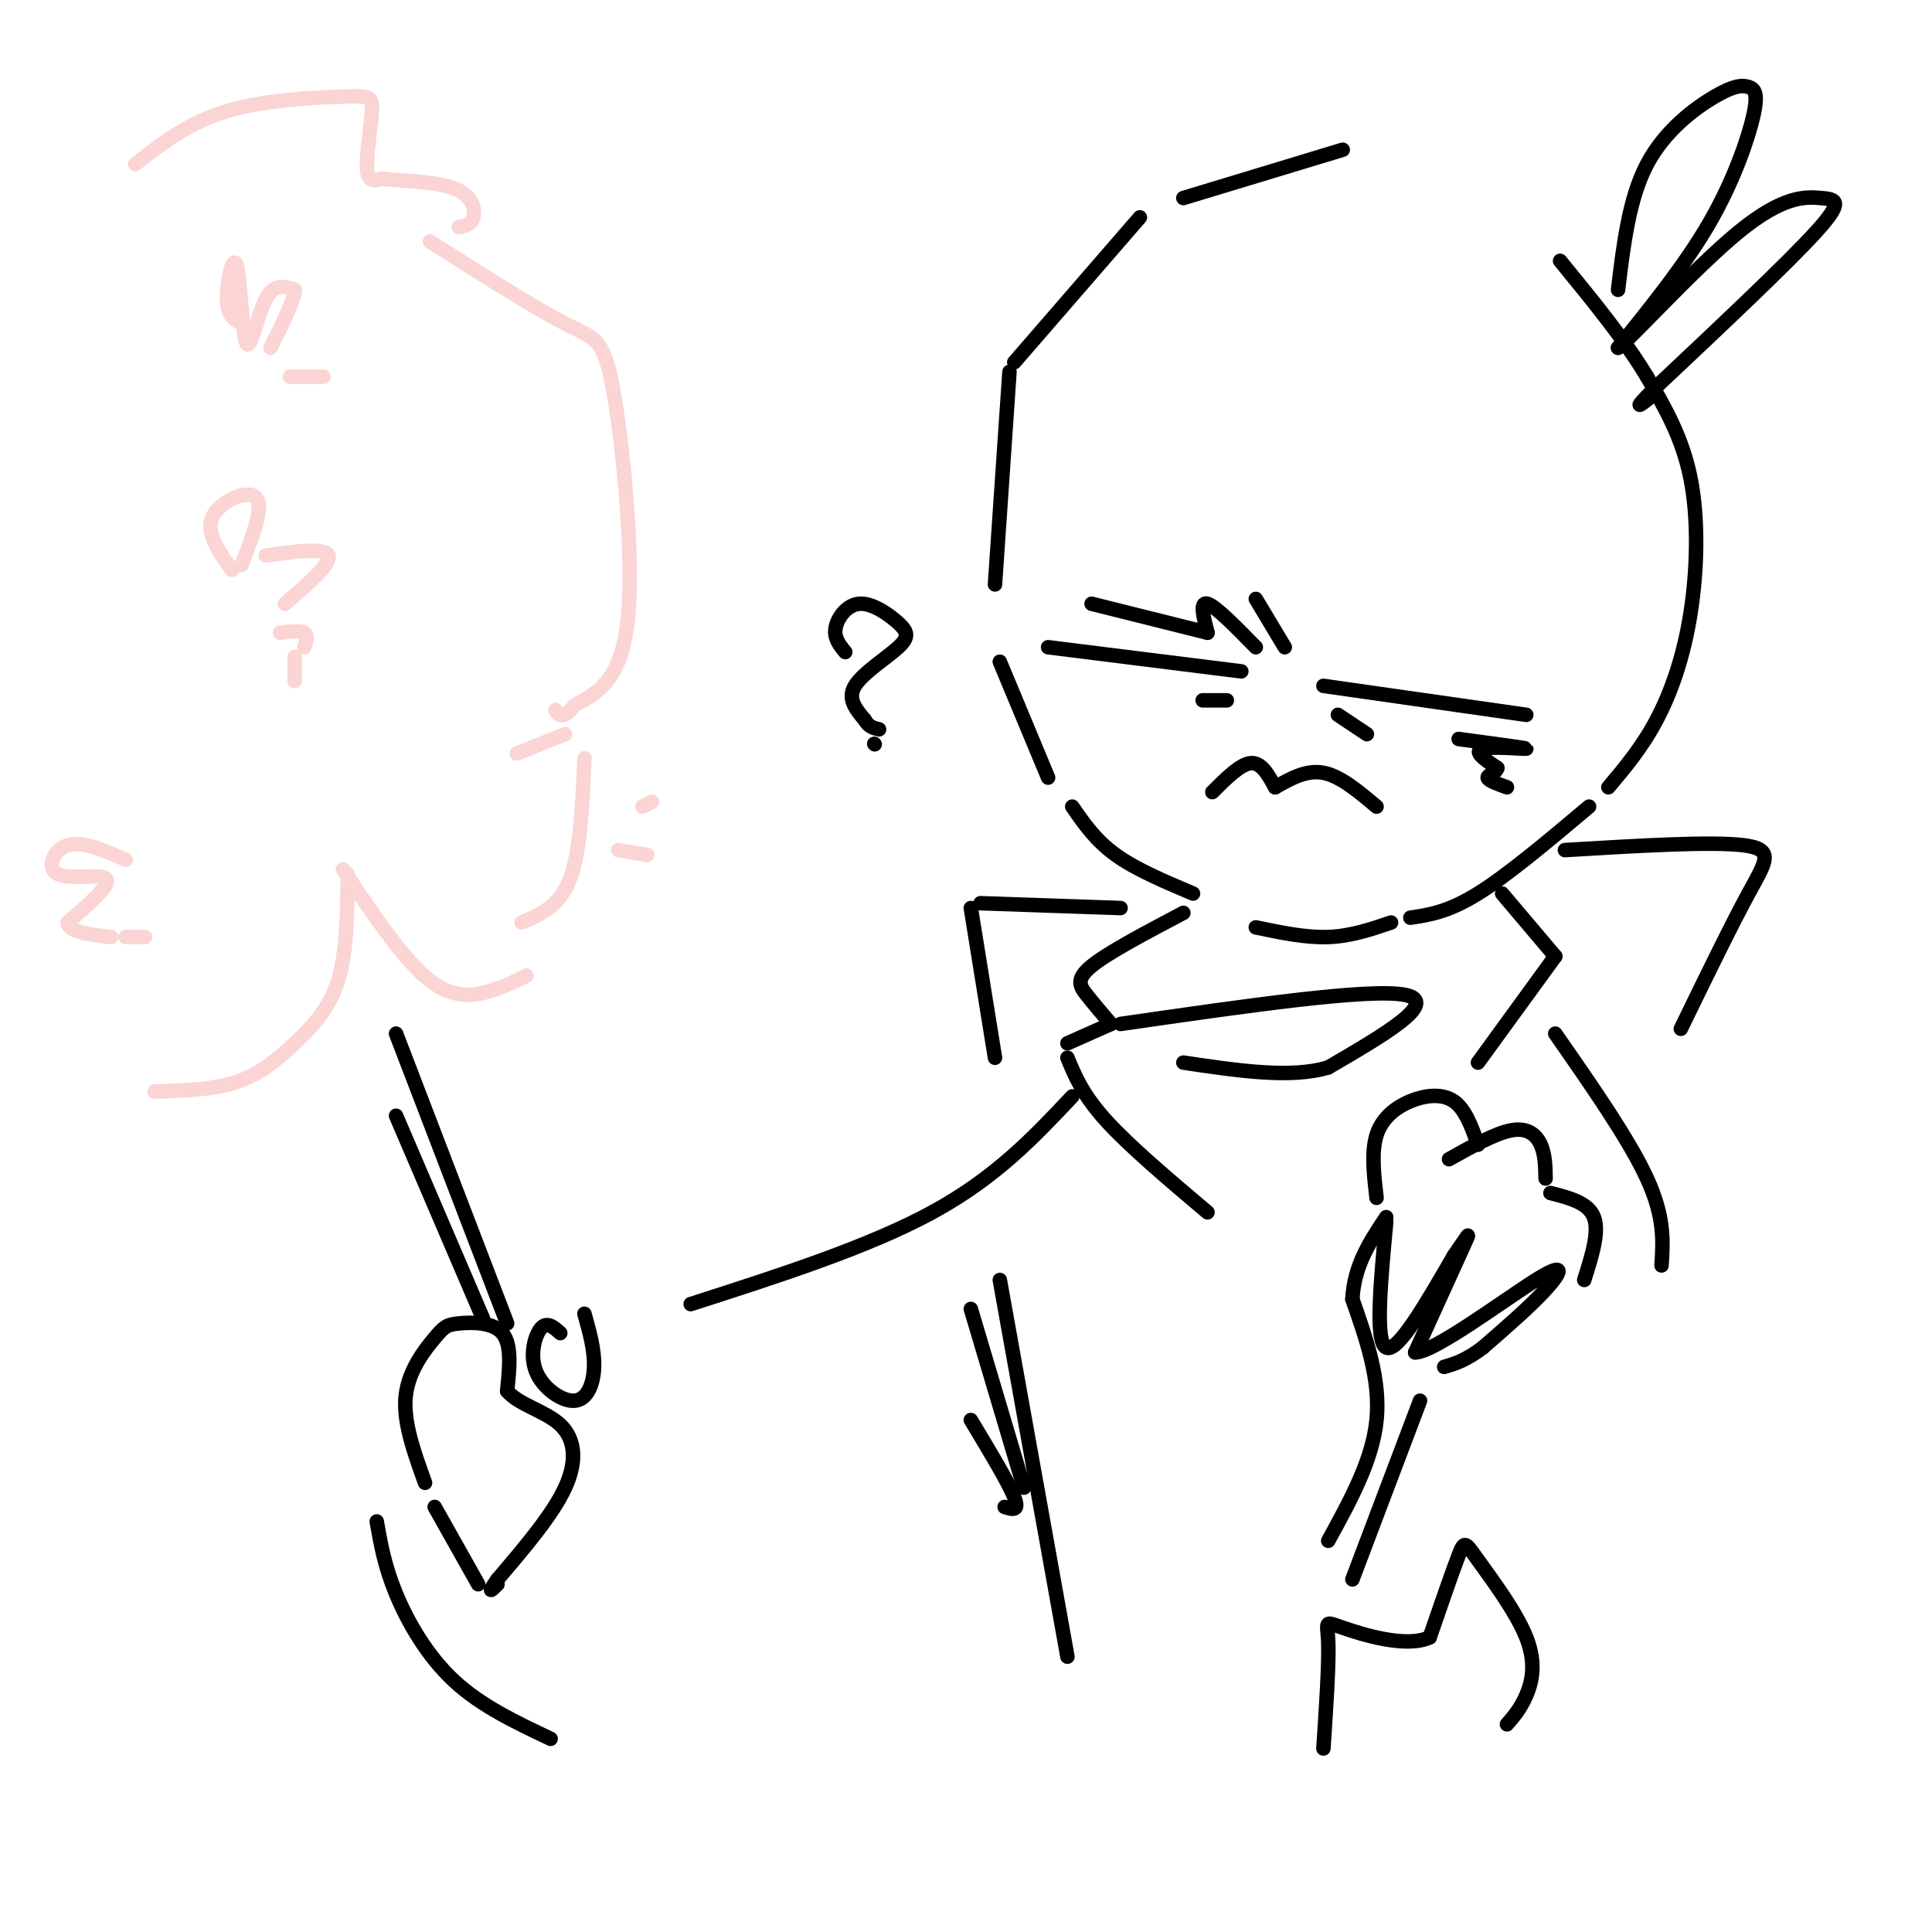 <svg viewBox='0 0 400 400' version='1.1' xmlns='http://www.w3.org/2000/svg' xmlns:xlink='http://www.w3.org/1999/xlink'><g fill='none' stroke='rgb(0,0,0)' stroke-width='3' stroke-linecap='round' stroke-linejoin='round'><path d='M278,31c0.000,0.000 -33.000,10.000 -33,10'/><path d='M236,45c0.000,0.000 -26.000,30.000 -26,30'/><path d='M209,77c0.000,0.000 -3.000,44.000 -3,44'/><path d='M207,137c0.000,0.000 10.000,24.000 10,24'/><path d='M222,167c2.417,3.500 4.833,7.000 9,10c4.167,3.000 10.083,5.500 16,8'/><path d='M260,192c5.167,1.083 10.333,2.167 15,2c4.667,-0.167 8.833,-1.583 13,-3'/><path d='M292,190c3.917,-0.583 7.833,-1.167 14,-5c6.167,-3.833 14.583,-10.917 23,-18'/><path d='M333,163c3.488,-4.137 6.976,-8.274 10,-14c3.024,-5.726 5.583,-13.042 7,-22c1.417,-8.958 1.690,-19.560 0,-28c-1.690,-8.440 -5.345,-14.720 -9,-21'/><path d='M341,78c-4.500,-7.500 -11.250,-15.750 -18,-24'/><path d='M217,134c0.000,0.000 40.000,5.000 40,5'/><path d='M254,145c0.000,0.000 -5.000,0.000 -5,0'/><path d='M274,142c0.000,0.000 42.000,6.000 42,6'/><path d='M277,148c0.000,0.000 6.000,4.000 6,4'/><path d='M302,153c6.978,0.933 13.956,1.867 14,2c0.044,0.133 -6.844,-0.533 -9,0c-2.156,0.533 0.422,2.267 3,4'/><path d='M310,159c-0.156,0.978 -2.044,1.422 -2,2c0.044,0.578 2.022,1.289 4,2'/><path d='M251,164c2.917,-2.917 5.833,-5.833 8,-6c2.167,-0.167 3.583,2.417 5,5'/><path d='M264,163c3.250,-1.833 6.500,-3.667 10,-3c3.500,0.667 7.250,3.833 11,7'/><path d='M226,125c0.000,0.000 24.000,6.000 24,6'/><path d='M250,131c-0.833,-3.250 -1.667,-6.500 0,-6c1.667,0.500 5.833,4.750 10,9'/><path d='M260,124c0.000,0.000 6.000,10.000 6,10'/><path d='M88,307c-2.289,-6.337 -4.577,-12.673 -4,-18c0.577,-5.327 4.021,-9.644 6,-12c1.979,-2.356 2.494,-2.750 5,-3c2.506,-0.250 7.002,-0.357 9,2c1.998,2.357 1.499,7.179 1,12'/><path d='M105,288c2.417,2.893 7.958,4.125 11,7c3.042,2.875 3.583,7.393 1,13c-2.583,5.607 -8.292,12.304 -14,19'/><path d='M103,327c-2.333,3.333 -1.167,2.167 0,1'/><path d='M116,276c-1.370,-1.222 -2.740,-2.443 -4,-1c-1.260,1.443 -2.410,5.552 -1,9c1.410,3.448 5.380,6.236 8,6c2.620,-0.236 3.892,-3.496 4,-7c0.108,-3.504 -0.946,-7.252 -2,-11'/><path d='M100,273c0.000,0.000 -18.000,-42.000 -18,-42'/><path d='M82,214c0.000,0.000 23.000,60.000 23,60'/><path d='M312,357c1.410,-1.627 2.820,-3.254 4,-6c1.180,-2.746 2.131,-6.612 0,-12c-2.131,-5.388 -7.343,-12.297 -10,-16c-2.657,-3.703 -2.759,-4.201 -4,-1c-1.241,3.201 -3.620,10.100 -6,17'/><path d='M296,339c-4.833,2.262 -13.917,-0.583 -18,-2c-4.083,-1.417 -3.167,-1.405 -3,3c0.167,4.405 -0.417,13.202 -1,22'/><path d='M275,319c4.583,-8.333 9.167,-16.667 10,-25c0.833,-8.333 -2.083,-16.667 -5,-25'/><path d='M280,269c0.333,-7.000 3.667,-12.000 7,-17'/><path d='M287,253c-1.167,12.417 -2.333,24.833 0,26c2.333,1.167 8.167,-8.917 14,-19'/><path d='M301,260c3.067,-4.378 3.733,-5.822 2,-2c-1.733,3.822 -5.867,12.911 -10,22'/><path d='M293,280c3.833,0.036 18.417,-10.875 25,-15c6.583,-4.125 5.167,-1.464 2,2c-3.167,3.464 -8.083,7.732 -13,12'/><path d='M307,279c-3.500,2.667 -5.750,3.333 -8,4'/><path d='M294,290c0.000,0.000 -14.000,37.000 -14,37'/><path d='M285,248c-0.554,-4.756 -1.107,-9.512 0,-13c1.107,-3.488 3.875,-5.708 7,-7c3.125,-1.292 6.607,-1.655 9,0c2.393,1.655 3.696,5.327 5,9'/><path d='M300,240c4.844,-2.711 9.689,-5.422 13,-6c3.311,-0.578 5.089,0.978 6,3c0.911,2.022 0.956,4.511 1,7'/><path d='M321,247c3.917,1.000 7.833,2.000 9,5c1.167,3.000 -0.417,8.000 -2,13'/></g>
<g fill='none' stroke='rgb(251,212,212)' stroke-width='3' stroke-linecap='round' stroke-linejoin='round'><path d='M32,226c6.083,-0.196 12.167,-0.393 17,-2c4.833,-1.607 8.417,-4.625 12,-8c3.583,-3.375 7.167,-7.107 9,-13c1.833,-5.893 1.917,-13.946 2,-22'/><path d='M71,180c6.311,9.422 12.622,18.844 18,23c5.378,4.156 9.822,3.044 13,2c3.178,-1.044 5.089,-2.022 7,-3'/><path d='M28,34c5.507,-4.311 11.014,-8.622 19,-11c7.986,-2.378 18.450,-2.823 24,-3c5.550,-0.177 6.187,-0.086 6,3c-0.187,3.086 -1.196,9.167 -1,12c0.196,2.833 1.598,2.416 3,2'/><path d='M79,37c3.583,0.429 11.042,0.500 15,2c3.958,1.500 4.417,4.429 4,6c-0.417,1.571 -1.708,1.786 -3,2'/><path d='M89,50c10.857,6.893 21.714,13.786 28,17c6.286,3.214 8.000,2.750 10,14c2.000,11.250 4.286,34.214 3,47c-1.286,12.786 -6.143,15.393 -11,18'/><path d='M119,146c-2.500,3.167 -3.250,2.083 -4,1'/><path d='M121,157c-0.417,9.667 -0.833,19.333 -3,25c-2.167,5.667 -6.083,7.333 -10,9'/><path d='M48,118c-2.756,-3.889 -5.511,-7.778 -4,-11c1.511,-3.222 7.289,-5.778 9,-4c1.711,1.778 -0.644,7.889 -3,14'/><path d='M55,115c6.167,-0.833 12.333,-1.667 13,0c0.667,1.667 -4.167,5.833 -9,10'/><path d='M58,131c2.083,-0.250 4.167,-0.500 5,0c0.833,0.500 0.417,1.750 0,3'/><path d='M61,136c0.000,0.000 0.000,5.000 0,5'/><path d='M26,178c-4.500,-1.970 -9.000,-3.940 -12,-3c-3.000,0.940 -4.500,4.792 -2,6c2.500,1.208 9.000,-0.226 10,1c1.000,1.226 -3.500,5.113 -8,9'/><path d='M14,191c0.167,2.000 4.583,2.500 9,3'/><path d='M26,194c0.000,0.000 4.000,0.000 4,0'/><path d='M50,67c-1.456,-0.767 -2.912,-1.534 -3,-5c-0.088,-3.466 1.193,-9.630 2,-7c0.807,2.630 1.140,14.054 2,16c0.860,1.946 2.246,-5.587 4,-9c1.754,-3.413 3.877,-2.707 6,-2'/><path d='M61,60c0.167,1.667 -2.417,6.833 -5,12'/><path d='M60,78c0.000,0.000 7.000,0.000 7,0'/><path d='M107,156c0.000,0.000 10.000,-4.000 10,-4'/><path d='M133,167c0.000,0.000 2.000,-1.000 2,-1'/><path d='M128,176c0.000,0.000 6.000,1.000 6,1'/></g>
<g fill='none' stroke='rgb(0,0,0)' stroke-width='3' stroke-linecap='round' stroke-linejoin='round'><path d='M78,315c0.800,4.600 1.600,9.200 4,15c2.400,5.800 6.400,12.800 12,18c5.600,5.200 12.800,8.600 20,12'/><path d='M245,189c-7.800,4.111 -15.600,8.222 -19,11c-3.400,2.778 -2.400,4.222 -1,6c1.400,1.778 3.200,3.889 5,6'/><path d='M230,212c0.000,0.000 -9.000,4.000 -9,4'/><path d='M221,219c1.583,3.833 3.167,7.667 8,13c4.833,5.333 12.917,12.167 21,19'/><path d='M311,185c0.000,0.000 11.000,13.000 11,13'/><path d='M322,198c0.000,0.000 -16.000,22.000 -16,22'/><path d='M232,212c25.917,-3.750 51.833,-7.500 59,-6c7.167,1.500 -4.417,8.250 -16,15'/><path d='M275,221c-7.667,2.333 -18.833,0.667 -30,-1'/><path d='M222,227c-7.917,8.417 -15.833,16.833 -29,24c-13.167,7.167 -31.583,13.083 -50,19'/><path d='M322,214c7.667,11.000 15.333,22.000 19,30c3.667,8.000 3.333,13.000 3,18'/><path d='M324,176c15.200,-0.911 30.400,-1.822 37,-1c6.600,0.822 4.600,3.378 1,10c-3.600,6.622 -8.800,17.311 -14,28'/><path d='M232,188c0.000,0.000 -29.000,-1.000 -29,-1'/><path d='M201,188c0.000,0.000 5.000,31.000 5,31'/><path d='M175,135c-1.189,-1.452 -2.378,-2.904 -2,-5c0.378,-2.096 2.322,-4.835 5,-5c2.678,-0.165 6.089,2.244 8,4c1.911,1.756 2.322,2.857 0,5c-2.322,2.143 -7.378,5.326 -9,8c-1.622,2.674 0.189,4.837 2,7'/><path d='M179,149c0.833,1.500 1.917,1.750 3,2'/><path d='M181,154c0.000,0.000 0.100,0.100 0.1,0.1'/><path d='M335,60c1.144,-9.477 2.287,-18.954 6,-26c3.713,-7.046 9.995,-11.662 14,-14c4.005,-2.338 5.733,-2.400 7,-2c1.267,0.400 2.072,1.262 1,6c-1.072,4.738 -4.021,13.354 -9,22c-4.979,8.646 -11.990,17.323 -19,26'/><path d='M335,72c1.781,-0.979 15.735,-16.427 25,-24c9.265,-7.573 13.841,-7.270 17,-7c3.159,0.270 4.903,0.506 -1,7c-5.903,6.494 -19.451,19.247 -33,32'/><path d='M343,80c-5.667,5.667 -3.333,3.833 -1,2'/><path d='M207,265c0.000,0.000 14.000,78.000 14,78'/><path d='M201,271c0.000,0.000 11.000,37.000 11,37'/><path d='M201,294c3.917,6.500 7.833,13.000 9,16c1.167,3.000 -0.417,2.500 -2,2'/><path d='M99,328c0.000,0.000 -9.000,-16.000 -9,-16'/></g>
</svg>